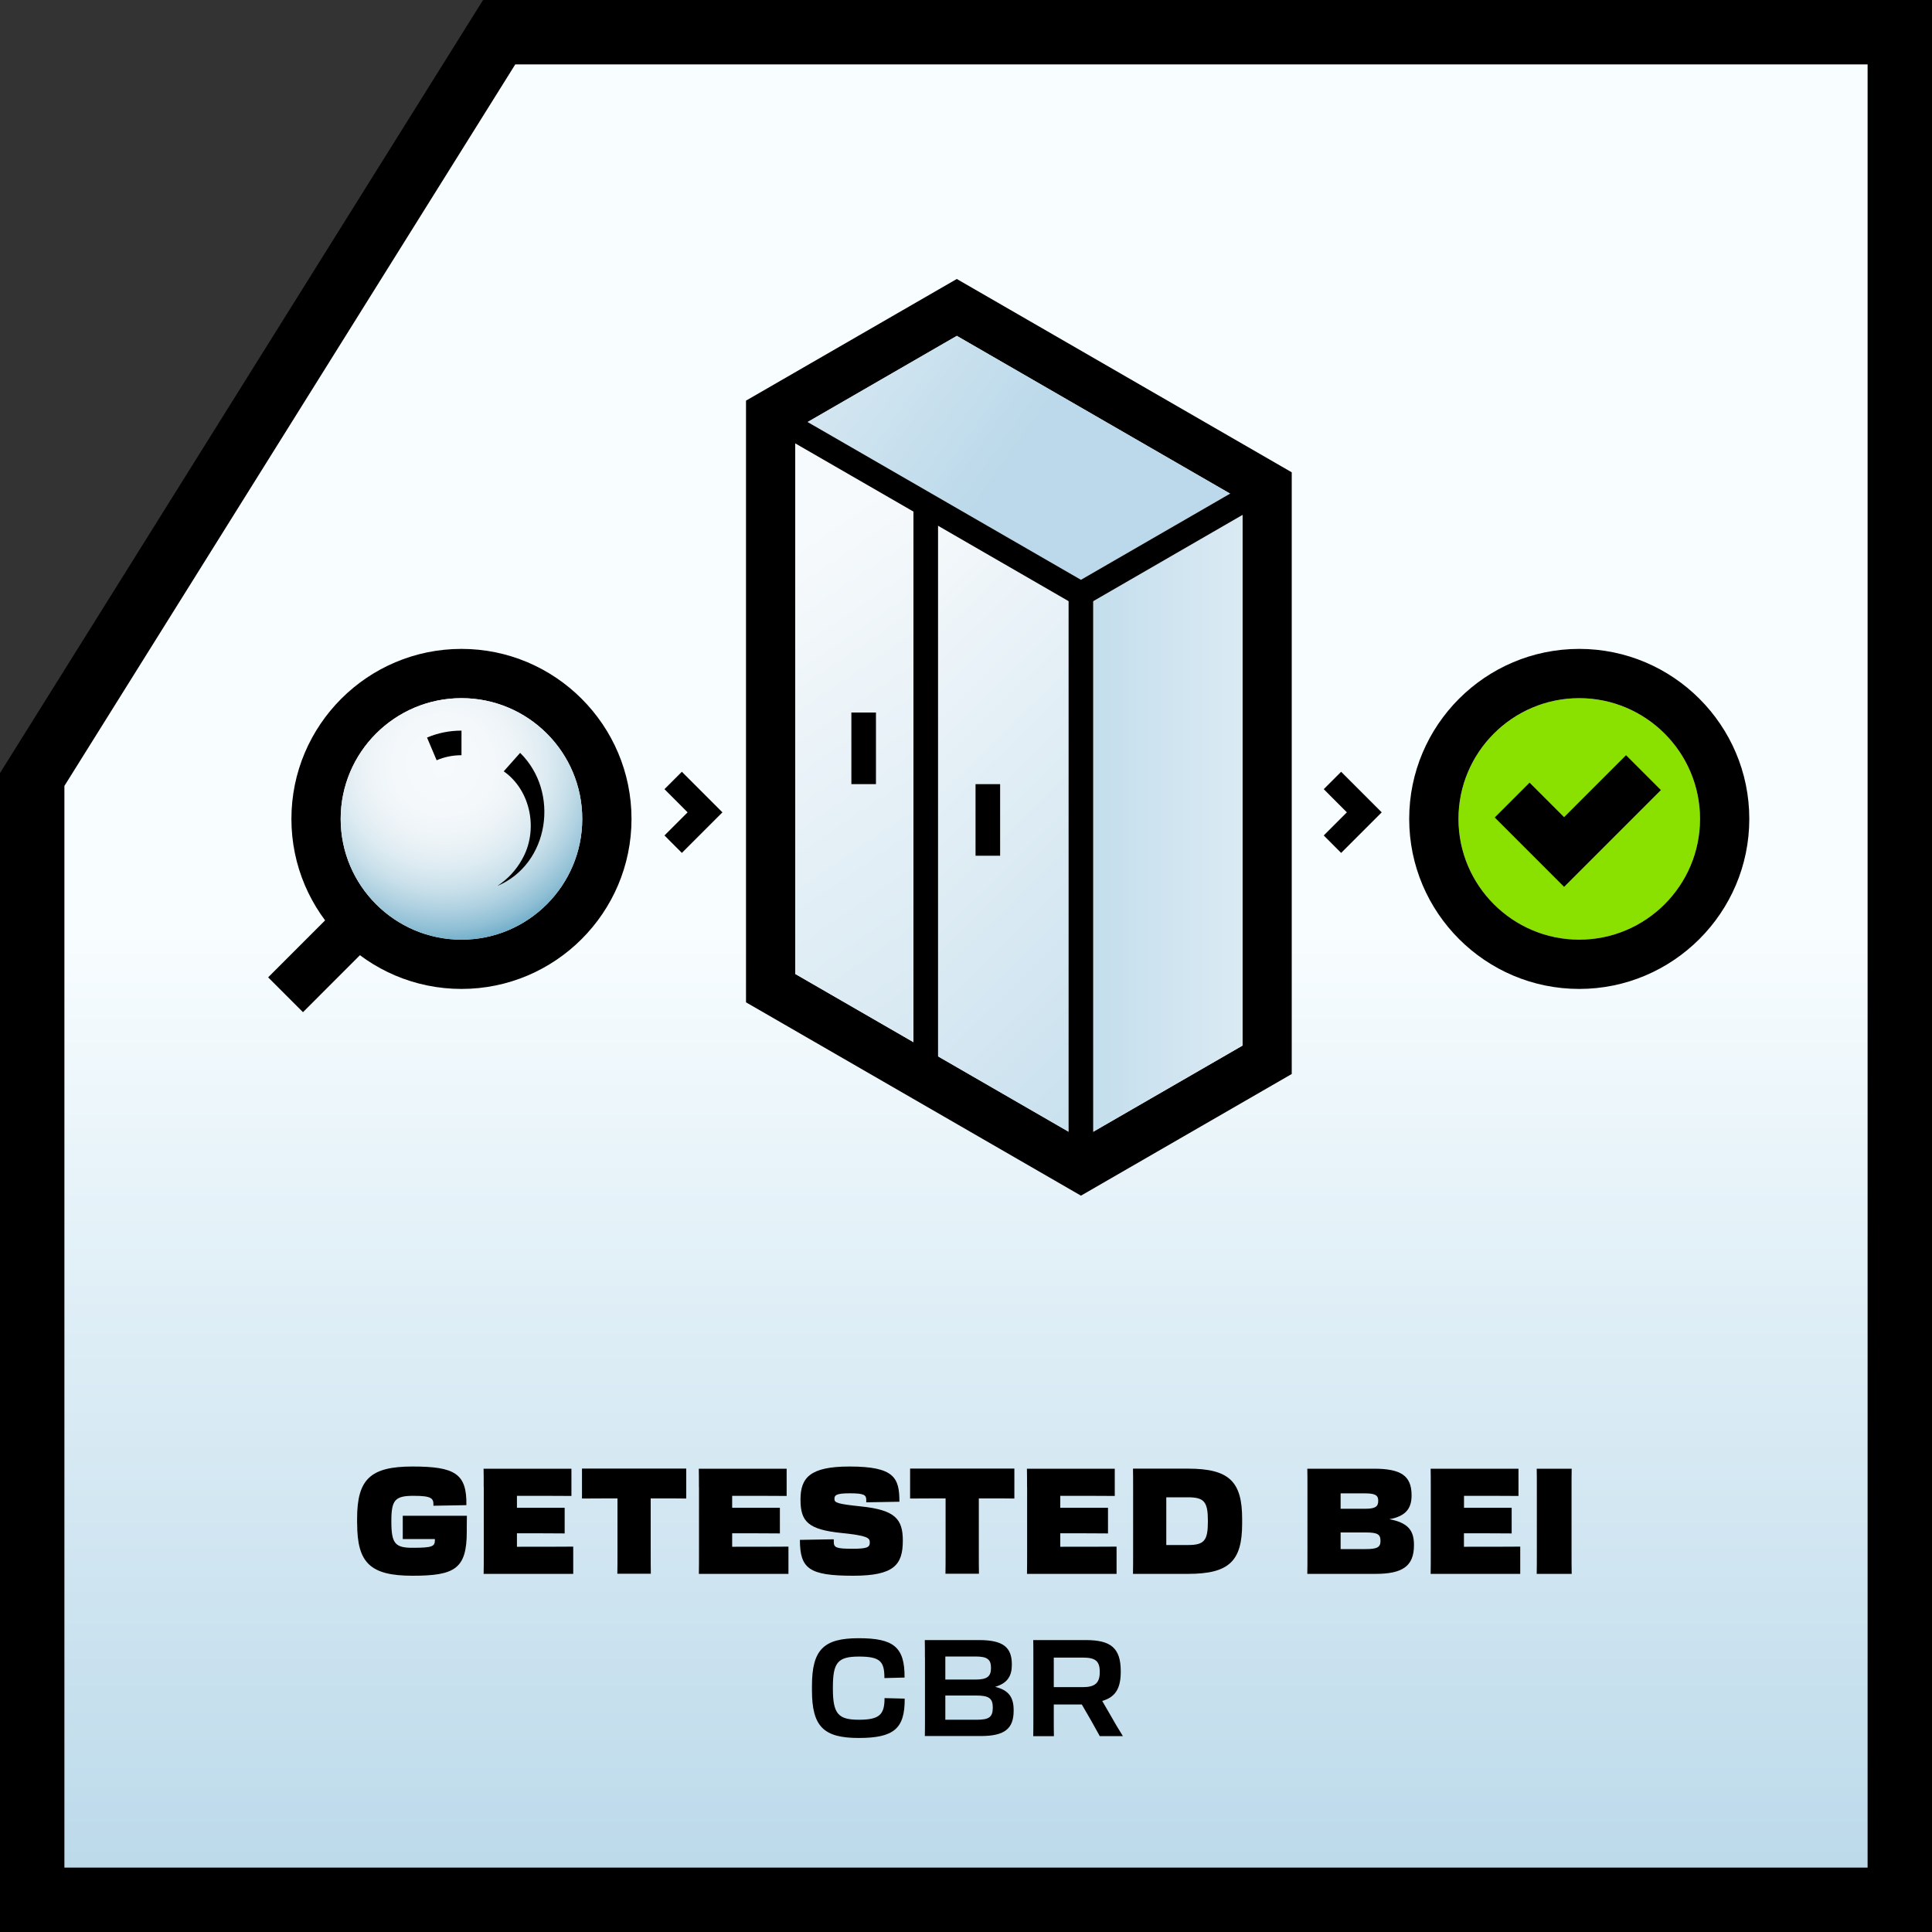 <?xml version="1.0" encoding="UTF-8"?>
<svg id="Warstwa_2" xmlns="http://www.w3.org/2000/svg" xmlns:xlink="http://www.w3.org/1999/xlink" viewBox="0 0 300 300">
  <rect x="0" y="0" width="300" height="300" fill="#333333" stroke="none"/>
  <defs>
    <style>
      .cls-1 {
        fill: url(#Gradient_bez_nazwy_258);
      }

      .cls-2 {
        fill: url(#Gradient_bez_nazwy_258-2);
      }

      .cls-3 {
        fill: url(#Gradient_bez_nazwy_3);
      }

      .cls-4 {
        fill: url(#Gradient_bez_nazwy_266);
      }

      .cls-5 {
        fill: url(#Gradient_bez_nazwy_258-3);
      }

      .cls-6 {
        fill: #8ae100;
      }

      .cls-7 {
        fill: url(#Gradient_bez_nazwy_258-4);
      }
    </style>
    <linearGradient id="Gradient_bez_nazwy_3" data-name="Gradient bez nazwy 3" x1="150" y1="1.57" x2="150" y2="299.57" gradientUnits="userSpaceOnUse">
      <stop offset=".48" stop-color="#f8fdff"/>
      <stop offset=".61" stop-color="#e7f3f9"/>
      <stop offset=".98" stop-color="#bbd9ea"/>
    </linearGradient>
    <linearGradient id="Gradient_bez_nazwy_258" data-name="Gradient bez nazwy 258" x1="99.73" y1="29.98" x2="157.73" y2="70.75" gradientUnits="userSpaceOnUse">
      <stop offset="0" stop-color="#f7fafc"/>
      <stop offset=".25" stop-color="#e7f1f7"/>
      <stop offset="1" stop-color="#bbd9ea"/>
    </linearGradient>
    <linearGradient id="Gradient_bez_nazwy_258-2" data-name="Gradient bez nazwy 258" x1="115.11" y1="89.53" x2="196.95" y2="209.85" xlink:href="#Gradient_bez_nazwy_258"/>
    <linearGradient id="Gradient_bez_nazwy_258-3" data-name="Gradient bez nazwy 258" x1="221.44" y1="127.85" x2="160.23" y2="127.85" xlink:href="#Gradient_bez_nazwy_258"/>
    <linearGradient id="Gradient_bez_nazwy_258-4" data-name="Gradient bez nazwy 258" x1="123.66" y1="96.2" x2="203.2" y2="176.6" xlink:href="#Gradient_bez_nazwy_258"/>
    <radialGradient id="Gradient_bez_nazwy_266" data-name="Gradient bez nazwy 266" cx="68.86" cy="118.74" fx="68.86" fy="118.74" r="27.8" gradientUnits="userSpaceOnUse">
      <stop offset="0" stop-color="#f7fafc"/>
      <stop offset=".28" stop-color="#f4f8fb"/>
      <stop offset=".44" stop-color="#ecf3f7"/>
      <stop offset=".58" stop-color="#ddebf2"/>
      <stop offset=".7" stop-color="#c9e0ea"/>
      <stop offset=".81" stop-color="#afd1e1"/>
      <stop offset=".92" stop-color="#8fbfd5"/>
      <stop offset="1" stop-color="#6fadc9"/>
    </radialGradient>
  </defs>
  <g id="Warstwa_1-2" data-name="Warstwa_1">
    <g>
      <polygon class="cls-3" points="75.85 1 1 120.78 1 299 299 299 299 1 75.85 1"/>
      <path d="M75.01,0L0,120.04v179.96h300V0H75.01ZM290,290H10V122.04L80.01,10h209.99v280Z"/>
    </g>
    <g>
      <path class="cls-6" d="M263.98,127.16c0,10.34-8.41,18.75-18.76,18.75s-18.75-8.41-18.75-18.75,8.41-18.75,18.75-18.75,18.76,8.41,18.76,18.75Z"/>
      <path d="M148.57,43.32l-32.73,18.89v93.43l52.01,30.02,32.73-18.89v-93.43l-52.01-30.02ZM192.93,162.36l-23.17,13.38-1.91,1.1-1.91-1.1-20.27-11.7-3.82-2.21-18.35-10.59v-84.6l1.91-1.1,23.17-13.38,42.44,24.5,1.91,1.1v84.6Z"/>
      <polygon class="cls-1" points="191.01 76.65 167.85 90.03 125.4 65.53 148.57 52.15 191.01 76.65"/>
      <path class="cls-2" d="M123.49,68.85v82.39l18.35,10.59v-82.39l-18.35-10.59ZM136.02,121.76h-3.82v-11.12h3.82v11.12Z"/>
      <polygon class="cls-5" points="192.93 79.96 192.93 162.36 169.76 175.73 169.76 93.35 192.93 79.96"/>
      <path class="cls-7" d="M145.66,81.64v82.39l20.27,11.7v-82.39l-20.27-11.7ZM155.3,132.89h-3.82v-11.12h3.82v11.12Z"/>
      <rect x="141.84" y="78.33" width="3.82" height="89.01"/>
      <rect x="132.2" y="110.64" width="3.82" height="11.12"/>
      <rect x="151.48" y="121.76" width="3.82" height="11.12"/>
      <polygon points="197.7 77.21 192.93 79.96 169.76 93.35 167.85 94.45 165.93 93.35 145.66 81.64 141.84 79.44 123.49 68.85 118.7 66.08 120.62 62.76 125.4 65.53 167.85 90.03 191.01 76.65 195.79 73.9 197.7 77.21"/>
      <rect x="165.93" y="92.24" width="3.82" height="89.01"/>
      <path d="M71.66,100.76c-14.57,0-26.41,11.84-26.41,26.4s11.85,26.4,26.41,26.4,26.4-11.85,26.4-26.4-11.85-26.4-26.4-26.4ZM71.66,145.91c-10.35,0-18.76-8.41-18.76-18.75s8.41-18.75,18.76-18.75,18.75,8.41,18.75,18.75-8.41,18.75-18.75,18.75Z"/>
      <path class="cls-4" d="M90.41,127.16c0,10.34-8.41,18.75-18.75,18.75s-18.76-8.41-18.76-18.75,8.41-18.75,18.76-18.75,18.75,8.41,18.75,18.75Z"/>
      <path d="M245.22,100.76c-14.56,0-26.4,11.84-26.4,26.4s11.85,26.4,26.4,26.4,26.41-11.85,26.41-26.4-11.85-26.4-26.41-26.4ZM245.22,145.91c-10.34,0-18.75-8.41-18.75-18.75s8.41-18.75,18.75-18.75,18.76,8.41,18.76,18.75-8.41,18.75-18.76,18.75Z"/>
      <rect x="41.69" y="144.27" width="18.06" height="7.65" transform="translate(-89.87 79.25) rotate(-45.01)"/>
      <path d="M67.8,118.05l-1.49-3.52c1.69-.72,3.49-1.08,5.35-1.08v3.82c-1.34,0-2.64.26-3.85.78Z"/>
      <path d="M80.77,116.91c6.19,6.08,4.55,17.25-3.54,20.66,1.59-1.04,2.89-2.44,3.78-4.03,2.65-4.51,1.47-10.78-2.79-13.77,0,0,2.54-2.86,2.54-2.86h0Z"/>
      <polygon points="242.87 137.71 232.1 126.94 237.51 121.53 242.87 126.89 252.49 117.27 257.9 122.68 242.87 137.71"/>
      <polygon points="105.88 132.44 103.18 129.73 106.77 126.14 103.18 122.54 105.88 119.84 112.18 126.14 105.88 132.44"/>
      <polygon points="208.25 132.44 205.55 129.73 209.14 126.14 205.55 122.54 208.25 119.84 214.55 126.14 208.25 132.44"/>
    </g>
    <g>
      <path d="M55.45,236.58v-.74c0-6.14,2.05-8.12,8.6-8.12s8.46,1.08,8.37,6l-5.1.09h-.02c.05-1.13-.21-1.54-3.08-1.54s-3.45.64-3.45,3.89v.09c0,3.43.58,4.09,3.29,4.09,3.08,0,3.47-.21,3.47-1.2v-.16h-4.99v-3.61h9.96c-.02.78-.02,1.98-.02,2.46,0,5.77-1.84,6.85-8.42,6.85s-8.6-2-8.6-8.12Z"/>
      <path d="M75.11,230.93c0-1.15,0-2.05-.02-2.87h13.64v4.23c-1.61-.02-5.63-.02-8.16-.02h-.3v1.86h7.41v3.98c-1.15-.02-4.81-.02-6.65-.02h-.76v2.09h.53c2.53,0,6.37,0,8.21-.02v4.23h-13.91c.02-.97.02-2,.02-3.45v-10Z"/>
      <path d="M95.88,232.67h-1.33c-.92,0-2.34,0-4.18.02v-4.65h16.19v4.65c-1.38-.02-2.58-.02-3.5-.02h-2.02v8.23c0,1.45,0,2.46.02,3.47h-5.2c.02-.99.02-2,.02-3.45v-8.26Z"/>
      <path d="M108.53,230.93c0-1.15,0-2.05-.02-2.87h13.64v4.23c-1.61-.02-5.63-.02-8.16-.02h-.3v1.86h7.41v3.98c-1.15-.02-4.81-.02-6.65-.02h-.76v2.09h.53c2.53,0,6.37,0,8.21-.02v4.23h-13.91c.02-.97.02-2,.02-3.45v-10Z"/>
      <path d="M124.2,239.11l5.27-.09v.39c0,.9.37,1.08,2.9,1.08,2.39,0,2.69-.25,2.69-1.01,0-.69-.44-1.03-4.32-1.43-5.29-.53-6.44-1.79-6.44-5.2s1.5-5.13,7.61-5.13c6.99,0,7.75,1.77,7.75,5.47l-5.15.09v-.37c0-.76-.3-1.03-2.55-1.03-2.09,0-2.39.28-2.39.87s.41.78,4.16,1.17c5.29.55,6.46,1.98,6.46,5.31,0,3.75-1.36,5.45-7.7,5.45-6.88,0-8.28-1.1-8.28-5.59Z"/>
      <path d="M146.83,232.67h-1.33c-.92,0-2.34,0-4.18.02v-4.65h16.19v4.65c-1.38-.02-2.58-.02-3.5-.02h-2.02v8.23c0,1.45,0,2.46.02,3.47h-5.2c.02-.99.02-2,.02-3.45v-8.26Z"/>
      <path d="M159.48,230.93c0-1.15,0-2.05-.02-2.87h13.64v4.23c-1.61-.02-5.63-.02-8.16-.02h-.3v1.86h7.41v3.98c-1.15-.02-4.81-.02-6.65-.02h-.76v2.09h.53c2.53,0,6.37,0,8.21-.02v4.23h-13.91c.02-.97.02-2,.02-3.45v-10Z"/>
      <path d="M175.95,230.88c0-1.13,0-2-.02-2.83h8.53c6.39,0,8.42,1.98,8.42,7.8v.74c0,5.82-2.02,7.8-8.42,7.8h-8.53c.02-.99.02-2.02.02-3.47v-10.03ZM181.1,232.51v7.4h3.36c2.53,0,3.1-.67,3.1-3.66v-.09c0-2.97-.58-3.66-3.1-3.66h-3.36Z"/>
      <path d="M203.02,230.93c0-1.15,0-2.05-.02-2.87h10.35c4.14,0,5.84,1.06,5.84,4.12v.02c0,1.89-.76,3.22-3.45,3.7,2.92.55,3.82,1.77,3.82,3.98v.07c0,3.29-1.84,4.44-5.98,4.44h-10.58c.02-.97.02-2,.02-3.45v-10ZM208.17,231.89v2.39h3.82c1.63,0,2.02-.37,2.02-1.24v-.02c0-.78-.39-1.13-2.02-1.13h-3.82ZM208.17,237.96v2.58h3.91c1.79,0,2.28-.3,2.28-1.24v-.05c0-1.01-.48-1.29-2.28-1.29h-3.91Z"/>
      <path d="M222.17,230.93c0-1.15,0-2.05-.02-2.87h13.64v4.23c-1.61-.02-5.63-.02-8.16-.02h-.3v1.86h7.4v3.98c-1.15-.02-4.81-.02-6.65-.02h-.76v2.09h.53c2.53,0,6.37,0,8.21-.02v4.23h-13.91c.02-.97.02-2,.02-3.45v-10Z"/>
      <path d="M238.64,230.93c0-1.15,0-2.02-.02-2.87h5.43c-.02.85-.02,1.7-.02,2.83v10.03c0,1.45,0,2.46.02,3.47h-5.43c.02-.99.02-2,.02-3.45v-10Z"/>
      <path d="M126.08,262.46v-.67c0-5.67,1.85-7.41,7.26-7.41s7.16,1.36,7.12,6.11l-3.13.08c0-2.56-.61-3.34-3.95-3.34s-4.05.97-4.05,4.81v.17c0,3.93.84,4.83,4.05,4.83s3.97-.82,3.97-3.36l3.13.08c.04,4.68-1.7,6.11-7.14,6.11s-7.26-1.76-7.26-7.41Z"/>
      <path d="M143.62,257.38c0-1.09,0-1.93-.02-2.71h8.44c3.72,0,5.08,1.11,5.08,3.78v.06c0,1.7-.65,2.86-2.6,3.42,2.14.52,2.88,1.64,2.88,3.63v.08c0,2.83-1.45,3.93-5.1,3.93h-8.69c.02-.82.02-1.7.02-2.9v-9.3ZM146.79,257.21v3.59h4.7c1.81,0,2.39-.5,2.39-1.78v-.04c0-1.32-.59-1.76-2.39-1.76h-4.7ZM146.79,263.28v3.76h4.89c1.85,0,2.48-.38,2.48-1.87v-.04c0-1.43-.63-1.85-2.56-1.85h-4.81Z"/>
      <path d="M160.46,257.38c0-1.09,0-1.93-.02-2.71h8.17c3.84,0,5.42,1.2,5.42,4.83v.08c0,2.48-.74,3.93-2.88,4.54.4.67.8,1.39,1.24,2.14.61,1.09,1.28,2.23,1.97,3.32h-3.59c-.42-.76-.88-1.57-1.34-2.41l-1.45-2.5h-4.35v2.02c0,1.2,0,2.06.02,2.9h-3.21c.02-.82.02-1.7.02-2.9v-9.3ZM163.63,257.38v4.6h4.47c1.95,0,2.67-.65,2.67-2.35v-.04c0-1.68-.71-2.2-2.62-2.2h-4.51Z"/>
    </g>
  </g>
</svg>